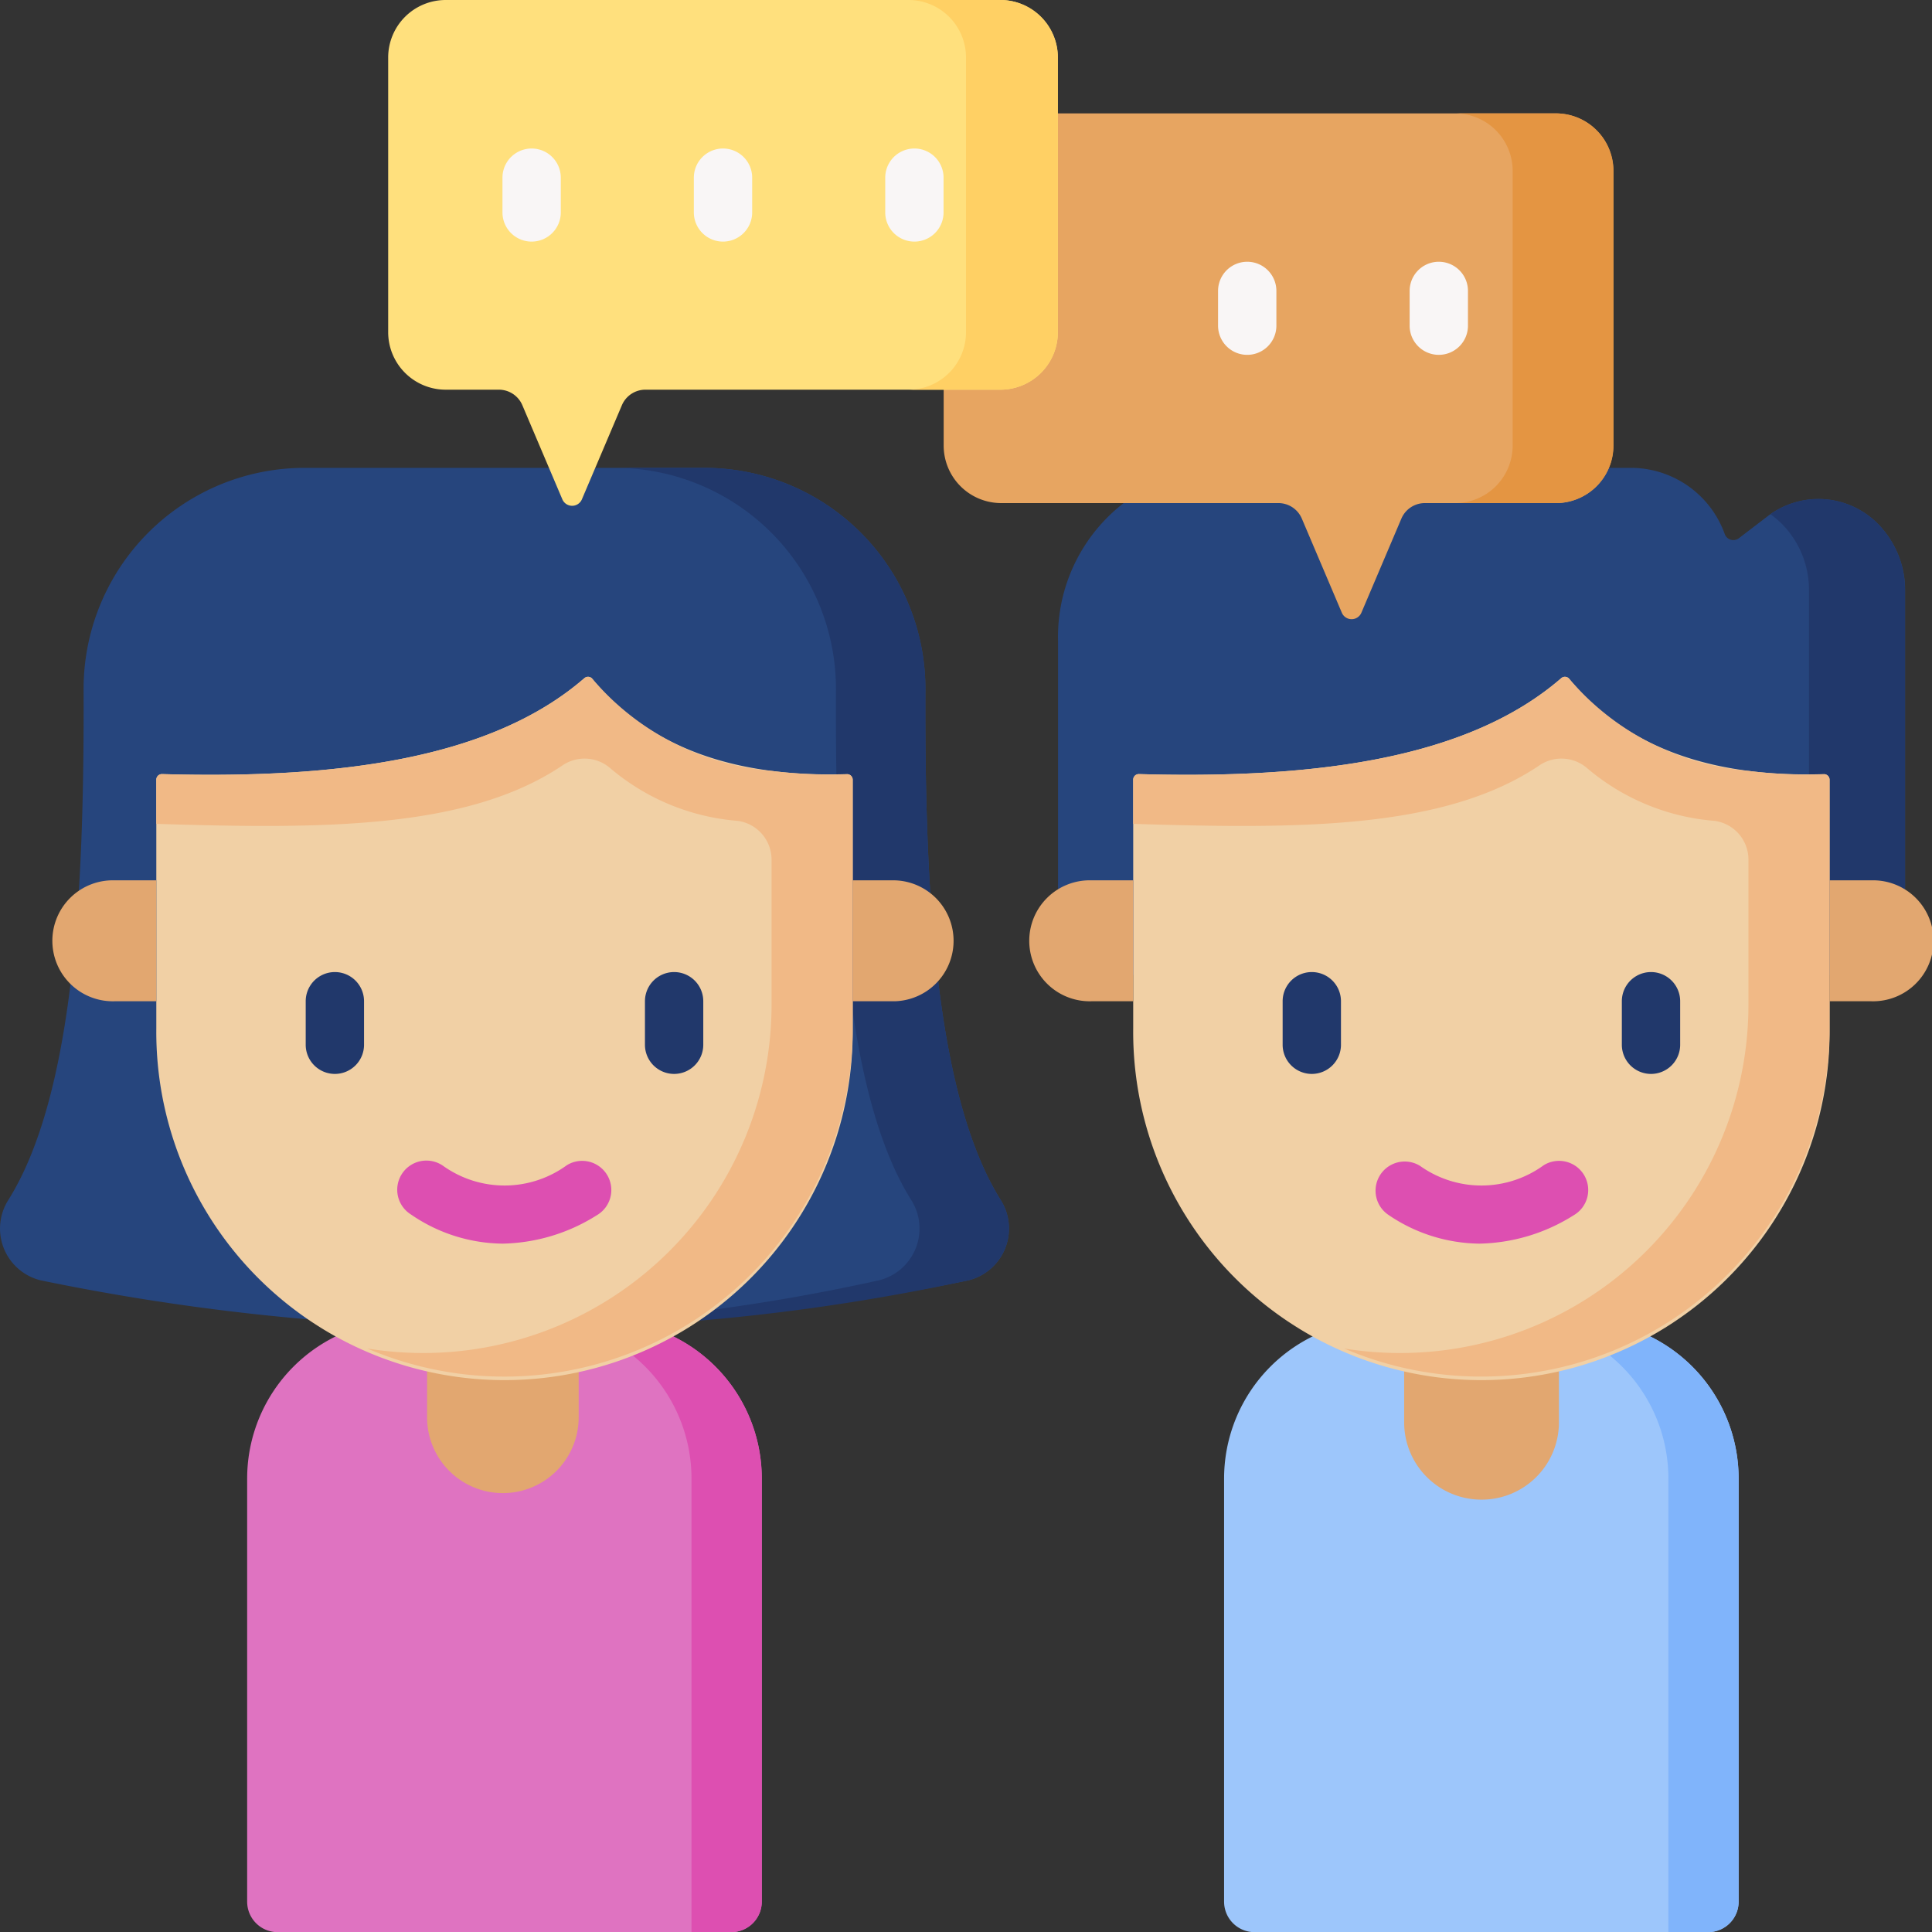 <svg xmlns="http://www.w3.org/2000/svg" width="50.02" height="50.024" viewBox="0 0 50.02 50.024">
  <rect x="0" y="0" width="50.02" height="50.024" fill="#333333" stroke="none"/>
  <g id="conversation" transform="translate(-0.018)">
    <path id="Path_39" data-name="Path 39" d="M336.932,365.687H325.185a.789.789,0,0,1-.789-.789V353.943a4.1,4.1,0,0,1,4.1-4.1h5.122a4.1,4.1,0,0,1,4.1,4.1V364.9A.789.789,0,0,1,336.932,365.687Z" transform="translate(-292.686 -315.663)" fill="#9dc6fb"/>
    <path id="Path_40" data-name="Path 40" d="M401.99,349.842h-1.82a4.1,4.1,0,0,1,4.1,4.1v11.743H405.3a.789.789,0,0,0,.788-.789V353.943A4.1,4.1,0,0,0,401.99,349.842Z" transform="translate(-361.057 -315.663)" fill="#80b4fb"/>
    <path id="Path_41" data-name="Path 41" d="M78.054,365.687H66.307a.789.789,0,0,1-.789-.789V353.943a4.1,4.1,0,0,1,4.1-4.1h5.122a4.1,4.1,0,0,1,4.1,4.1V364.9A.789.789,0,0,1,78.054,365.687Z" transform="translate(-59.101 -315.663)" fill="#df73c1"/>
    <path id="Path_42" data-name="Path 42" d="M143.113,349.842h-1.82a4.1,4.1,0,0,1,4.1,4.1v11.743h1.032a.789.789,0,0,0,.789-.789V353.943A4.1,4.1,0,0,0,143.113,349.842Z" transform="translate(-127.472 -315.663)" fill="#dd4fb1"/>
    <path id="Path_43" data-name="Path 43" d="M115.163,356.261A1.962,1.962,0,0,1,113.2,354.3v-2.3h3.925v2.3A1.962,1.962,0,0,1,115.163,356.261Z" transform="translate(-102.125 -317.604)" fill="#e2a770"/>
    <path id="Path_44" data-name="Path 44" d="M23.977,129.721a5.722,5.722,0,0,0-5.709-5.74H7.891a5.722,5.722,0,0,0-5.709,5.74c.021,5.2-.247,10.507-1.951,13.219a1.38,1.38,0,0,0,.839,2.076,59.332,59.332,0,0,0,24.019,0,1.38,1.38,0,0,0,.839-2.076c-1.7-2.712-1.973-8.023-1.951-13.219Z" transform="translate(0 -111.868)" fill="#26457d"/>
    <path id="Path_45" data-name="Path 45" d="M135.025,145.016a1.38,1.38,0,0,0,.839-2.076c-1.7-2.712-1.973-8.024-1.951-13.219a5.722,5.722,0,0,0-5.709-5.74h-2.316a5.722,5.722,0,0,1,5.709,5.74c-.021,5.2.247,10.507,1.951,13.219a1.38,1.38,0,0,1-.839,2.076,51.566,51.566,0,0,1-10.852,1.218A54.911,54.911,0,0,0,135.025,145.016Z" transform="translate(-109.936 -111.868)" fill="#21386b"/>
    <path id="Path_46" data-name="Path 46" d="M59.47,188.455a9.015,9.015,0,1,1-18.029,0v-6.436a.145.145,0,0,1,.149-.145c4.592.129,8.532-.4,10.933-2.483a.145.145,0,0,1,.207.017c1.441,1.752,3.648,2.562,6.591,2.467a.145.145,0,0,1,.15.145Z" transform="translate(-37.376 -161.833)" fill="#f1d0a5"/>
    <path id="Path_47" data-name="Path 47" d="M57.369,181.791a6.864,6.864,0,0,1-4.641-2.383.145.145,0,0,0-.207-.017c-2.4,2.083-6.341,2.612-10.933,2.483a.145.145,0,0,0-.149.145v1.143c4.306.134,8.051.144,10.509-1.509a1.016,1.016,0,0,1,1.25.073,5.8,5.8,0,0,0,3.29,1.358,1.013,1.013,0,0,1,.88,1.007v3.754a9.019,9.019,0,0,1-10.467,8.9,9.018,9.018,0,0,0,12.567-8.287v-6.435a.145.145,0,0,0-.149-.145A12.331,12.331,0,0,1,57.369,181.791Z" transform="translate(-37.374 -161.832)" fill="#f1b986"/>
    <path id="Path_48" data-name="Path 48" d="M16.949,236.4H15.863a1.566,1.566,0,1,1,0-3.131h1.086Z" transform="translate(-12.884 -210.477)" fill="#e2a770"/>
    <path id="Path_49" data-name="Path 49" d="M225.979,236.4h1.086a1.566,1.566,0,0,0,0-3.131h-1.086Z" transform="translate(-203.885 -210.477)" fill="#e2a770"/>
    <g id="Group_37" data-name="Group 37" transform="translate(7.933 25.167)">
      <path id="Path_50" data-name="Path 50" d="M81.791,260.228a.755.755,0,0,1-.755-.755v-1.127a.755.755,0,0,1,1.51,0v1.127A.755.755,0,0,1,81.791,260.228Z" transform="translate(-81.036 -257.591)" fill="#21386b"/>
    </g>
    <g id="Group_38" data-name="Group 38" transform="translate(16.716 25.167)">
      <path id="Path_51" data-name="Path 51" d="M171.686,260.228a.755.755,0,0,1-.755-.755v-1.127a.755.755,0,1,1,1.51,0v1.127A.755.755,0,0,1,171.686,260.228Z" transform="translate(-170.931 -257.591)" fill="#21386b"/>
    </g>
    <g id="Group_39" data-name="Group 39" transform="translate(10.321 30.06)">
      <path id="Path_52" data-name="Path 52" d="M108.183,309.811a4.25,4.25,0,0,1-2.371-.754.755.755,0,1,1,.834-1.258,2.738,2.738,0,0,0,3.2-.018.755.755,0,1,1,.778,1.294A4.725,4.725,0,0,1,108.183,309.811Z" transform="translate(-105.474 -307.673)" fill="#dd4fb1"/>
    </g>
    <path id="Path_53" data-name="Path 53" d="M374.082,350.232a2,2,0,0,1-2-2v-3.1h4.007v3.1A2,2,0,0,1,374.082,350.232Z" transform="translate(-335.71 -311.406)" fill="#e2a770"/>
    <path id="Path_54" data-name="Path 54" d="M301.714,125.582a2.164,2.164,0,0,0-2.995-.344l-.742.567a.236.236,0,0,1-.363-.107,2.586,2.586,0,0,0-2.4-1.716h-10.6a4.377,4.377,0,0,0-4.262,4.484v6.251a2.373,2.373,0,0,0,2.31,2.431h17.311a2.373,2.373,0,0,0,2.31-2.431v-7.569A2.43,2.43,0,0,0,301.714,125.582Z" transform="translate(-252.941 -111.869)" fill="#26457d"/>
    <path id="Path_55" data-name="Path 55" d="M459.974,133.033a2.164,2.164,0,0,0-2.92-.4,2.275,2.275,0,0,1,.435.4,2.431,2.431,0,0,1,.565,1.566v7.569a2.373,2.373,0,0,1-2.31,2.431h2.485a2.373,2.373,0,0,0,2.31-2.431V134.6A2.431,2.431,0,0,0,459.974,133.033Z" transform="translate(-411.201 -119.32)" fill="#21386b"/>
    <path id="Path_56" data-name="Path 56" d="M318.347,188.454a9.015,9.015,0,1,1-18.029,0v-6.436a.145.145,0,0,1,.149-.145c4.592.129,8.532-.4,10.933-2.483a.145.145,0,0,1,.207.017c1.441,1.752,3.648,2.562,6.591,2.467a.145.145,0,0,1,.15.145Z" transform="translate(-270.961 -161.832)" fill="#f1d0a5"/>
    <path id="Path_57" data-name="Path 57" d="M316.246,181.791a6.864,6.864,0,0,1-4.641-2.383.145.145,0,0,0-.207-.017c-2.4,2.083-6.341,2.612-10.933,2.483a.145.145,0,0,0-.149.145v1.143c4.306.134,8.051.144,10.509-1.509a1.016,1.016,0,0,1,1.25.073,5.8,5.8,0,0,0,3.29,1.358,1.013,1.013,0,0,1,.88,1.007v3.754a9.019,9.019,0,0,1-10.467,8.9,9.018,9.018,0,0,0,12.566-8.287v-6.435a.145.145,0,0,0-.149-.145A12.332,12.332,0,0,1,316.246,181.791Z" transform="translate(-270.959 -161.832)" fill="#f1b986"/>
    <path id="Path_58" data-name="Path 58" d="M275.826,236.4H274.74a1.566,1.566,0,1,1,0-3.131h1.086Z" transform="translate(-246.469 -210.477)" fill="#e2a770"/>
    <path id="Path_59" data-name="Path 59" d="M484.856,236.4h1.086a1.566,1.566,0,1,0,0-3.131h-1.086Z" transform="translate(-437.469 -210.477)" fill="#e2a770"/>
    <g id="Group_40" data-name="Group 40" transform="translate(33.226 25.167)">
      <path id="Path_60" data-name="Path 60" d="M340.668,260.228a.755.755,0,0,1-.755-.755v-1.127a.755.755,0,0,1,1.51,0v1.127A.755.755,0,0,1,340.668,260.228Z" transform="translate(-339.913 -257.591)" fill="#21386b"/>
    </g>
    <g id="Group_41" data-name="Group 41" transform="translate(42.008 25.167)">
      <path id="Path_61" data-name="Path 61" d="M430.563,260.228a.755.755,0,0,1-.755-.755v-1.127a.755.755,0,1,1,1.51,0v1.127A.755.755,0,0,1,430.563,260.228Z" transform="translate(-429.808 -257.591)" fill="#21386b"/>
    </g>
    <g id="Group_42" data-name="Group 42" transform="translate(35.613 30.06)">
      <path id="Path_62" data-name="Path 62" d="M367.06,309.811a4.25,4.25,0,0,1-2.371-.754.755.755,0,0,1,.834-1.258,2.738,2.738,0,0,0,3.2-.018.755.755,0,1,1,.778,1.294A4.725,4.725,0,0,1,367.06,309.811Z" transform="translate(-364.351 -307.673)" fill="#dd4fb1"/>
    </g>
    <path id="Path_63" data-name="Path 63" d="M251.572,30.053h14.36a1.489,1.489,0,0,1,1.489,1.489v7.111a1.489,1.489,0,0,1-1.489,1.489h-3.389a.661.661,0,0,0-.608.4l-1.037,2.44a.275.275,0,0,1-.505,0l-1.037-2.44a.66.66,0,0,0-.608-.4h-7.175a1.489,1.489,0,0,1-1.489-1.489V31.542A1.489,1.489,0,0,1,251.572,30.053Z" transform="translate(-225.634 -27.117)" fill="#e7a561"/>
    <path id="Path_64" data-name="Path 64" d="M388.2,30.053h-2.611a1.489,1.489,0,0,1,1.489,1.489v7.111a1.489,1.489,0,0,1-1.489,1.489H388.2a1.489,1.489,0,0,0,1.489-1.489V31.542A1.489,1.489,0,0,0,388.2,30.053Z" transform="translate(-347.897 -27.117)" fill="#e49542"/>
    <g id="Group_43" data-name="Group 43" transform="translate(36.514 6.774)">
      <path id="Path_65" data-name="Path 65" d="M374.322,71.749a.755.755,0,0,1-.755-.755v-.9a.755.755,0,0,1,1.51,0v.9A.755.755,0,0,1,374.322,71.749Z" transform="translate(-373.567 -69.336)" fill="#f9f6f6"/>
    </g>
    <g id="Group_44" data-name="Group 44" transform="translate(31.559 6.774)">
      <path id="Path_66" data-name="Path 66" d="M323.6,71.749a.755.755,0,0,1-.755-.755v-.9a.755.755,0,1,1,1.51,0v.9A.755.755,0,0,1,323.6,71.749Z" transform="translate(-322.85 -69.336)" fill="#f9f6f6"/>
    </g>
    <path id="Path_67" data-name="Path 67" d="M118.731,0h-14.36a1.489,1.489,0,0,0-1.489,1.489V8.6a1.489,1.489,0,0,0,1.489,1.489h1.376a.661.661,0,0,1,.608.4l1.037,2.44a.275.275,0,0,0,.505,0l1.037-2.44a.661.661,0,0,1,.608-.4h9.188A1.489,1.489,0,0,0,120.22,8.6V1.489A1.49,1.49,0,0,0,118.731,0Z" transform="translate(-92.814)" fill="#ffe07d"/>
    <path id="Path_68" data-name="Path 68" d="M243.144,0h-2.378a1.489,1.489,0,0,1,1.489,1.489V8.6a1.489,1.489,0,0,1-1.489,1.489h2.378A1.489,1.489,0,0,0,244.633,8.6V1.489A1.489,1.489,0,0,0,243.144,0Z" transform="translate(-217.227)" fill="#ffd064"/>
    <g id="Group_45" data-name="Group 45" transform="translate(13.027 3.838)">
      <path id="Path_69" data-name="Path 69" d="M133.927,41.7a.755.755,0,0,1-.755-.755v-.9a.755.755,0,0,1,1.51,0v.9A.755.755,0,0,1,133.927,41.7Z" transform="translate(-133.172 -39.283)" fill="#f9f6f6"/>
    </g>
    <g id="Group_46" data-name="Group 46" transform="translate(17.982 3.838)">
      <path id="Path_70" data-name="Path 70" d="M184.644,41.7a.755.755,0,0,1-.755-.755v-.9a.755.755,0,1,1,1.51,0v.9A.755.755,0,0,1,184.644,41.7Z" transform="translate(-183.889 -39.283)" fill="#f9f6f6"/>
    </g>
    <g id="Group_47" data-name="Group 47" transform="translate(22.937 3.838)">
      <path id="Path_71" data-name="Path 71" d="M235.36,41.7a.755.755,0,0,1-.755-.755v-.9a.755.755,0,0,1,1.51,0v.9A.755.755,0,0,1,235.36,41.7Z" transform="translate(-234.605 -39.283)" fill="#f9f6f6"/>
    </g>
  </g>
</svg>
